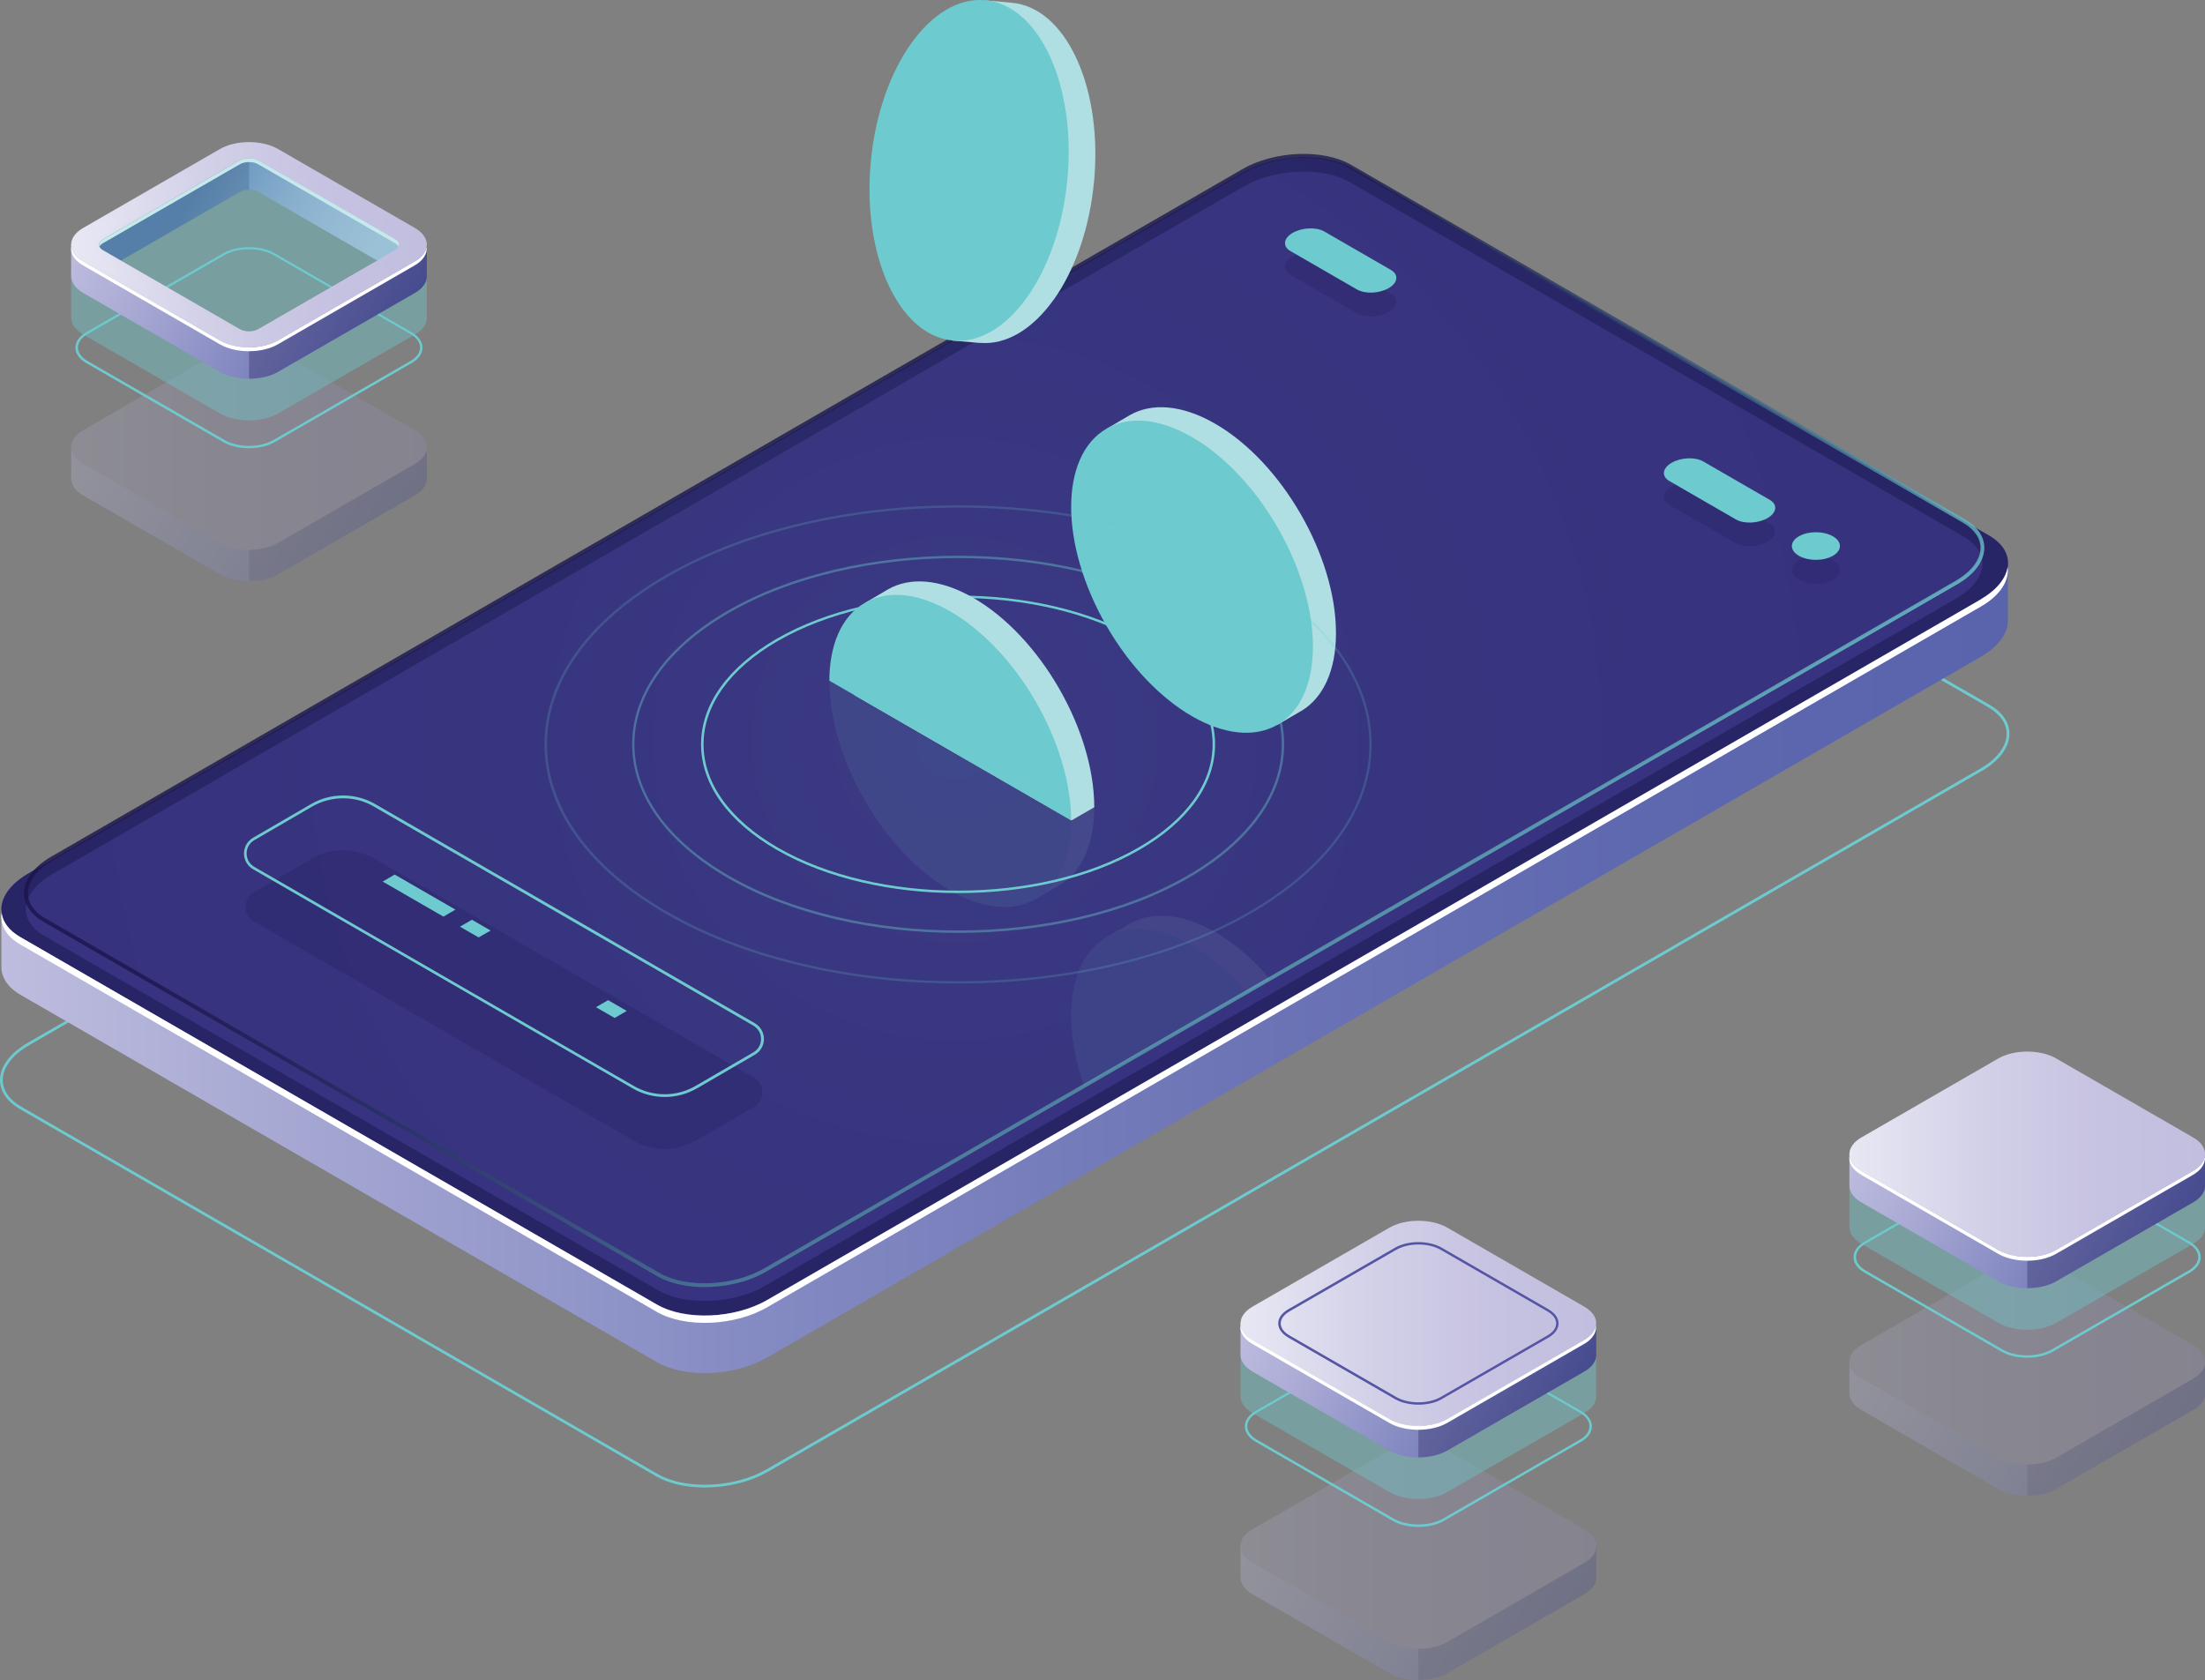 <?xml version="1.0" encoding="UTF-8"?>
<svg xmlns="http://www.w3.org/2000/svg" xmlns:xlink="http://www.w3.org/1999/xlink" viewBox="0 0 176.04 134.15">
  <rect x="0" y="0" width="176.04" height="134.15" fill="#808080" stroke="none"/>
  <defs>
    <style>
      .cls-1, .cls-2 {
        fill: #282567;
      }

      .cls-1, .cls-3 {
        opacity: .4;
      }

      .cls-4 {
        fill: url(#_Áåçûìÿííûé_ãðàäèåíò_54-6);
      }

      .cls-5 {
        fill: url(#_Áåçûìÿííûé_ãðàäèåíò_48);
        opacity: .8;
      }

      .cls-5, .cls-6 {
        mix-blend-mode: lighten;
      }

      .cls-7 {
        fill: #fff;
      }

      .cls-8 {
        fill: url(#_Áåçûìÿííûé_ãðàäèåíò_54-4);
      }

      .cls-9 {
        fill: #afdfe3;
      }

      .cls-10 {
        fill: url(#_Áåçûìÿííûé_ãðàäèåíò_15);
      }

      .cls-11 {
        fill: url(#_Áåçûìÿííûé_ãðàäèåíò_54);
      }

      .cls-12 {
        fill: url(#_Áåçûìÿííûé_ãðàäèåíò_54-3);
      }

      .cls-13 {
        isolation: isolate;
      }

      .cls-14 {
        fill: url(#_Áåçûìÿííûé_ãðàäèåíò_54-5);
      }

      .cls-15 {
        fill: url(#_Áåçûìÿííûé_ãðàäèåíò_51);
      }

      .cls-16 {
        clip-path: url(#clippath-1);
      }

      .cls-17, .cls-18 {
        opacity: .3;
      }

      .cls-19 {
        fill: url(#_Áåçûìÿííûé_ãðàäèåíò_55-3);
      }

      .cls-20 {
        fill: url(#_Áåçûìÿííûé_ãðàäèåíò_55-7);
      }

      .cls-21 {
        fill: url(#_Áåçûìÿííûé_ãðàäèåíò_55-5);
      }

      .cls-22 {
        fill: #47419a;
        opacity: .51;
      }

      .cls-23 {
        fill: #5655a4;
      }

      .cls-18, .cls-24 {
        fill: #1a134b;
      }

      .cls-25 {
        opacity: .1;
      }

      .cls-26 {
        clip-path: url(#clippath);
      }

      .cls-27 {
        fill: url(#_Áåçûìÿííûé_ãðàäèåíò_55-4);
      }

      .cls-28 {
        fill: none;
      }

      .cls-29 {
        fill: url(#_Áåçûìÿííûé_ãðàäèåíò_55);
      }

      .cls-3, .cls-30, .cls-31 {
        fill: #6dcace;
      }

      .cls-32 {
        fill: url(#_Áåçûìÿííûé_ãðàäèåíò_55-6);
      }

      .cls-30 {
        opacity: .2;
      }

      .cls-6 {
        fill: url(#_Áåçûìÿííûé_ãðàäèåíò_45);
        opacity: .5;
      }

      .cls-33 {
        fill: url(#_Áåçûìÿííûé_ãðàäèåíò_55-2);
      }

      .cls-34 {
        fill: url(#_Áåçûìÿííûé_ãðàäèåíò_54-2);
      }
    </style>
    <linearGradient id="_Áåçûìÿííûé_ãðàäèåíò_15" data-name="Áåçûìÿííûé ãðàäèåíò 15" x1=".11" y1="64.53" x2="160.32" y2="64.53" gradientUnits="userSpaceOnUse">
      <stop offset="0" stop-color="#bebddf"/>
      <stop offset=".15" stop-color="#a5a7d2"/>
      <stop offset=".38" stop-color="#848ac2"/>
      <stop offset=".61" stop-color="#6d75b6"/>
      <stop offset=".82" stop-color="#5e68af"/>
      <stop offset="1" stop-color="#5a64ad"/>
    </linearGradient>
    <linearGradient id="_Áåçûìÿííûé_ãðàäèåíò_48" data-name="Áåçûìÿííûé ãðàäèåíò 48" x1="102.53" y1="87.2" x2="57.81" y2="27.85" gradientUnits="userSpaceOnUse">
      <stop offset="0" stop-color="#6dcace"/>
      <stop offset=".02" stop-color="#6ac3c9"/>
      <stop offset=".14" stop-color="#5595a8"/>
      <stop offset=".27" stop-color="#426d8b"/>
      <stop offset=".4" stop-color="#344c74"/>
      <stop offset=".54" stop-color="#283362"/>
      <stop offset=".68" stop-color="#202155"/>
      <stop offset=".83" stop-color="#1b164d"/>
      <stop offset="1" stop-color="#1a134b"/>
    </linearGradient>
    <radialGradient id="_Áåçûìÿííûé_ãðàäèåíò_45" data-name="Áåçûìÿííûé ãðàäèåíò 45" cx="76.24" cy="59.04" fx="76.24" fy="59.04" r="125.4" gradientUnits="userSpaceOnUse">
      <stop offset="0" stop-color="#6dcace"/>
      <stop offset=".02" stop-color="#6ac3c9"/>
      <stop offset=".14" stop-color="#5595a8"/>
      <stop offset=".27" stop-color="#426d8b"/>
      <stop offset=".4" stop-color="#344c74"/>
      <stop offset=".54" stop-color="#283362"/>
      <stop offset=".68" stop-color="#202155"/>
      <stop offset=".83" stop-color="#1b164d"/>
      <stop offset="1" stop-color="#1a134b"/>
    </radialGradient>
    <clipPath id="clippath">
      <path class="cls-6" d="m52.54,101.76L3.55,73.46c-2.19-1.26-1.91-3.47.61-4.92L99.26,13.65c2.52-1.46,6.34-1.62,8.53-.35l49,28.3c2.19,1.26,1.91,3.47-.61,4.92l-95.11,54.89c-2.52,1.46-6.34,1.62-8.53.35Z"/>
    </clipPath>
    <linearGradient id="_Áåçûìÿííûé_ãðàäèåíò_54" data-name="Áåçûìÿííûé ãðàäèåíò 54" x1="150.47" y1="103.82" x2="173" y2="116.82" gradientUnits="userSpaceOnUse">
      <stop offset="0" stop-color="#bebddf"/>
      <stop offset=".23" stop-color="#acacd6"/>
      <stop offset=".69" stop-color="#7d83be"/>
      <stop offset="1" stop-color="#5a64ad"/>
    </linearGradient>
    <linearGradient id="_Áåçûìÿííûé_ãðàäèåíò_55" data-name="Áåçûìÿííûé ãðàäèåíò 55" x1="147.65" y1="108.74" x2="176.04" y2="108.74" gradientUnits="userSpaceOnUse">
      <stop offset="0" stop-color="#e8e8f4"/>
      <stop offset=".36" stop-color="#d3d1e8"/>
      <stop offset=".71" stop-color="#c6c2e1"/>
      <stop offset="1" stop-color="#c2bedf"/>
    </linearGradient>
    <linearGradient id="_Áåçûìÿííûé_ãðàäèåíò_54-2" data-name="Áåçûìÿííûé ãðàäèåíò 54" x1="150.47" y1="87.24" x2="173" y2="100.25" xlink:href="#_Áåçûìÿííûé_ãðàäèåíò_54"/>
    <linearGradient id="_Áåçûìÿííûé_ãðàäèåíò_55-2" data-name="Áåçûìÿííûé ãðàäèåíò 55" x1="147.65" y1="92.16" x2="176.04" y2="92.16" xlink:href="#_Áåçûìÿííûé_ãðàäèåíò_55"/>
    <linearGradient id="_Áåçûìÿííûé_ãðàäèåíò_54-3" data-name="Áåçûìÿííûé ãðàäèåíò 54" x1="101.87" y1="118.53" x2="124.39" y2="131.53" xlink:href="#_Áåçûìÿííûé_ãðàäèåíò_54"/>
    <linearGradient id="_Áåçûìÿííûé_ãðàäèåíò_55-3" data-name="Áåçûìÿííûé ãðàäèåíò 55" x1="99.05" y1="123.45" x2="127.43" y2="123.45" xlink:href="#_Áåçûìÿííûé_ãðàäèåíò_55"/>
    <linearGradient id="_Áåçûìÿííûé_ãðàäèåíò_54-4" data-name="Áåçûìÿííûé ãðàäèåíò 54" x1="101.87" y1="100.75" x2="124.39" y2="113.75" xlink:href="#_Áåçûìÿííûé_ãðàäèåíò_54"/>
    <linearGradient id="_Áåçûìÿííûé_ãðàäèåíò_55-4" data-name="Áåçûìÿííûé ãðàäèåíò 55" x1="99.05" y1="105.66" x2="127.43" y2="105.66" xlink:href="#_Áåçûìÿííûé_ãðàäèåíò_55"/>
    <linearGradient id="_Áåçûìÿííûé_ãðàäèåíò_54-5" data-name="Áåçûìÿííûé ãðàäèåíò 54" x1="8.51" y1="30.79" x2="31.03" y2="43.79" xlink:href="#_Áåçûìÿííûé_ãðàäèåíò_54"/>
    <linearGradient id="_Áåçûìÿííûé_ãðàäèåíò_55-5" data-name="Áåçûìÿííûé ãðàäèåíò 55" x1="5.68" y1="35.7" x2="34.07" y2="35.7" xlink:href="#_Áåçûìÿííûé_ãðàäèåíò_55"/>
    <linearGradient id="_Áåçûìÿííûé_ãðàäèåíò_54-6" data-name="Áåçûìÿííûé ãðàäèåíò 54" x1="8.51" y1="14.62" x2="31.03" y2="27.63" xlink:href="#_Áåçûìÿííûé_ãðàäèåíò_54"/>
    <linearGradient id="_Áåçûìÿííûé_ãðàäèåíò_51" data-name="Áåçûìÿííûé ãðàäèåíò 51" x1="9.86" y1="13.75" x2="29.94" y2="25.34" gradientUnits="userSpaceOnUse">
      <stop offset=".24" stop-color="#5a64ad"/>
      <stop offset=".39" stop-color="#7c82be"/>
      <stop offset=".54" stop-color="#999ccc"/>
      <stop offset=".7" stop-color="#adaed6"/>
      <stop offset=".85" stop-color="#b9b9dc"/>
      <stop offset="1" stop-color="#bebddf"/>
    </linearGradient>
    <linearGradient id="_Áåçûìÿííûé_ãðàäèåíò_55-6" data-name="Áåçûìÿííûé ãðàäèåíò 55" x1="5.68" y1="19.54" x2="34.07" y2="19.54" xlink:href="#_Áåçûìÿííûé_ãðàäèåíò_55"/>
    <linearGradient id="_Áåçûìÿííûé_ãðàäèåíò_55-7" data-name="Áåçûìÿííûé ãðàäèåíò 55" x1="6.12" y1="19.54" x2="33.63" y2="19.54" xlink:href="#_Áåçûìÿííûé_ãðàäèåíò_55"/>
    <clipPath id="clippath-1">
      <polygon class="cls-28" points="91.6 62.01 85.54 65.51 61.38 51.56 61.38 24.74 91.6 42.19 91.6 62.01"/>
    </clipPath>
  </defs>
  <g class="cls-13">
    <g id="Layer_1" data-name="Layer 1">
      <g>
        <path class="cls-31" d="m56.27,118.77c-1.46,0-2.85-.29-3.88-.89L1.58,88.55c-1.02-.59-1.58-1.41-1.58-2.31,0-1.08.81-2.16,2.21-2.97L99.12,27.32c2.63-1.52,6.64-1.69,8.92-.37l50.81,29.33c1.02.59,1.58,1.41,1.58,2.31,0,1.08-.81,2.16-2.21,2.97l-96.9,55.95c-1.44.83-3.29,1.26-5.04,1.26Zm-3.77-1.08c2.23,1.28,6.13,1.12,8.7-.37l96.9-55.95c1.34-.77,2.1-1.79,2.1-2.78,0-.82-.52-1.57-1.47-2.12l-50.81-29.33c-2.23-1.28-6.13-1.12-8.71.37L2.32,83.46c-1.34.77-2.1,1.79-2.1,2.78,0,.82.52,1.57,1.47,2.12l50.81,29.33Z"/>
        <g>
          <path class="cls-10" d="m160.32,45.05l-7.3,1.26-45.04-26c-2.26-1.3-6.21-1.14-8.81.37L13.01,70.41.11,72.63v4.57s0,0,0,0c0,.83.49,1.63,1.52,2.23l50.81,29.33c2.26,1.3,6.21,1.14,8.81-.37l96.9-55.95c1.4-.81,2.13-1.85,2.15-2.83h0v-4.58Z"/>
          <path class="cls-2" d="m52.44,104.16L1.63,74.83c-2.26-1.3-1.98-3.58.63-5.09L99.17,13.79c2.61-1.51,6.56-1.67,8.81-.37l50.81,29.33c2.26,1.3,1.98,3.58-.63,5.09l-96.9,55.95c-2.61,1.51-6.56,1.67-8.81.37Z"/>
          <path class="cls-7" d="m158.16,47.85l-96.9,55.95c-2.61,1.51-6.56,1.67-8.81.37L1.63,74.83c-.91-.52-1.4-1.2-1.5-1.93-.14.94.35,1.86,1.5,2.52l50.81,29.33c2.26,1.3,6.21,1.14,8.81-.37l96.9-55.95c1.56-.9,2.28-2.08,2.13-3.16-.13.9-.85,1.83-2.13,2.57Z"/>
          <path class="cls-22" d="m52.54,103.02L3.55,74.73c-2.19-1.26-1.91-3.47.61-4.92L99.26,14.91c2.52-1.46,6.34-1.62,8.53-.35l49,28.3c2.19,1.26,1.91,3.47-.61,4.92l-95.11,54.89c-2.52,1.46-6.34,1.62-8.53.35Z"/>
        </g>
        <path class="cls-5" d="m56.25,102.77c-1.42,0-2.77-.29-3.78-.87L3.47,73.6c-1-.58-1.55-1.39-1.55-2.28,0-1.06.79-2.13,2.17-2.92L99.18,13.51c2.56-1.48,6.46-1.64,8.69-.35l49,28.3c1,.58,1.55,1.39,1.55,2.28,0,1.06-.79,2.13-2.17,2.92l-95.11,54.89c-1.4.81-3.2,1.22-4.91,1.22Zm-3.62-1.14c2.14,1.24,5.89,1.08,8.37-.35l95.11-54.89c1.28-.74,2.01-1.7,2.01-2.65,0-.77-.5-1.48-1.4-2l-49-28.3c-2.14-1.24-5.9-1.08-8.37.35L4.24,68.68c-1.28.74-2.01,1.7-2.01,2.65,0,.77.5,1.48,1.4,2l49,28.3Z"/>
        <g class="cls-25">
          <path class="cls-6" d="m52.54,101.76L3.55,73.46c-2.19-1.26-1.91-3.47.61-4.92L99.26,13.65c2.52-1.46,6.34-1.62,8.53-.35l49,28.3c2.19,1.26,1.91,3.47-.61,4.92l-95.11,54.89c-2.52,1.46-6.34,1.62-8.53.35Z"/>
          <g class="cls-26">
            <g>
              <path class="cls-9" d="m106.66,91.14c0-6.15-4.32-13.64-9.65-16.71-2.67-1.54-5.09-1.68-6.83-.67h0s-1.82,1.07-1.82,1.07l.53.05c-.96,1.18-1.52,2.91-1.52,5.12,0,6.15,4.32,13.64,9.65,16.71,1.83,1.06,3.54,1.46,5,1.28l-.04.49,1.85-1.08s.02,0,.02-.01l.07-.04h0c1.7-1.03,2.74-3.17,2.74-6.2Z"/>
              <ellipse class="cls-31" cx="95.17" cy="86.64" rx="7.88" ry="13.65" transform="translate(-30.57 59.2) rotate(-30)"/>
            </g>
          </g>
        </g>
        <path class="cls-1" d="m146.33,46.29c-.75.43-1.96.43-2.71,0-.75-.43-.75-1.13,0-1.56s1.96-.43,2.71,0,.75,1.13,0,1.56Z"/>
        <path class="cls-1" d="m135.99,38.75l5.3,3.06c.65.37.57,1.03-.18,1.46h0c-.75.43-1.88.48-2.53.1l-5.3-3.06c-.65-.37-.57-1.03.18-1.46h0c.75-.43,1.88-.48,2.53-.1Z"/>
        <path class="cls-1" d="m105.74,20.39l5.3,3.06c.65.37.57,1.03-.18,1.46h0c-.75.43-1.88.48-2.53.1l-5.3-3.06c-.65-.37-.57-1.03.18-1.46h0c.75-.43,1.88-.48,2.53-.1Z"/>
        <path class="cls-31" d="m146.33,44.38c-.75.43-1.96.43-2.71,0-.75-.43-.75-1.13,0-1.56.75-.43,1.96-.43,2.71,0,.75.43.75,1.13,0,1.56Z"/>
        <path class="cls-31" d="m135.99,36.85l5.3,3.06c.65.37.57,1.03-.18,1.46h0c-.75.43-1.88.48-2.53.1l-5.3-3.06c-.65-.37-.57-1.03.18-1.46h0c.75-.43,1.88-.48,2.53-.1Z"/>
        <path class="cls-31" d="m105.74,18.49l5.3,3.06c.65.37.57,1.03-.18,1.46h0c-.75.43-1.88.48-2.53.1l-5.3-3.06c-.65-.37-.57-1.03.18-1.46h0c.75-.43,1.88-.48,2.53-.1Z"/>
        <g class="cls-17">
          <path class="cls-11" d="m176.04,111.21v-2.47l-.68-.38c-.19,1.17-1.57,1.94-2.72,2.1l-7.82,4.57-3.41,1.23-10.9-5.62.25-.15c-.93-.44-1.43-1.43-1.94-2.34l-.73.44-.44.12v2.54h0c0,.48.32.97.96,1.34l10.92,6.3c1.28.74,3.36.74,4.64,0l10.92-6.3c.63-.36.95-.84.96-1.31,0-.02,0-.04,0-.06h0Z"/>
          <path class="cls-18" d="m172.64,110.45l-7.82,4.57-2.97,1.07v3.34c.84,0,1.68-.18,2.32-.55l10.92-6.3c.63-.36.95-.84.96-1.31,0-.02,0-.04,0-.06h0s0-2.47,0-2.47l-.63-.35h-.07c-.21,1.15-1.57,1.91-2.71,2.06Z"/>
          <path class="cls-29" d="m159.53,116.38l-10.92-6.3c-1.28-.74-1.28-1.94,0-2.68l10.92-6.3c1.28-.74,3.36-.74,4.64,0l10.92,6.3c1.28.74,1.28,1.94,0,2.68l-10.92,6.3c-1.28.74-3.36.74-4.64,0Z"/>
          <g class="cls-17">
            <path class="cls-24" d="m159.53,116.38l-10.92-6.3c-1.28-.74-1.28-1.94,0-2.68l10.92-6.3c1.28-.74,3.36-.74,4.64,0l10.92,6.3c1.28.74,1.28,1.94,0,2.68l-10.92,6.3c-1.28.74-3.36.74-4.64,0Z"/>
          </g>
        </g>
        <g>
          <path class="cls-31" d="m161.84,108.41c-.75,0-1.49-.16-2.06-.49l-10.92-6.3c-.57-.33-.88-.77-.88-1.24,0-.47.31-.92.88-1.24l10.92-6.3c1.13-.65,2.98-.65,4.12,0l10.92,6.3c.57.33.88.77.88,1.24s-.31.92-.88,1.24l-10.92,6.3c-.57.33-1.31.49-2.06.49Zm0-15.89c-.71,0-1.42.16-1.96.47l-10.92,6.3c-.51.29-.78.67-.78,1.08s.28.79.78,1.08l10.92,6.3c1.08.63,2.84.63,3.92,0l10.92-6.3c.5-.29.78-.67.78-1.08s-.28-.79-.78-1.08l-10.92-6.3c-.54-.31-1.25-.47-1.96-.47Z"/>
          <g>
            <path class="cls-3" d="m176.04,97.95v-3.74l-.68-.38c-.19,1.17-1.57,1.94-2.72,2.1l-7.82,4.57-3.41,1.23-10.9-5.62.25-.15c-.93-.43-1.43-1.43-1.94-2.34l-.73.44-.44.12v3.8h0c0,.48.32.97.96,1.34l10.92,6.3c1.28.74,3.36.74,4.64,0l10.92-6.3c.63-.36.95-.84.96-1.31,0-.02,0-.04,0-.06h0Z"/>
            <g>
              <path class="cls-34" d="m176.04,94.63v-2.47l-.68-.38c-.19,1.17-1.57,1.94-2.72,2.1l-7.82,4.57-3.41,1.23-10.9-5.62.25-.15c-.93-.44-1.43-1.43-1.94-2.34l-.73.44-.44.12v2.54h0c0,.48.32.97.96,1.34l10.92,6.3c1.28.74,3.36.74,4.64,0l10.92-6.3c.63-.36.95-.84.96-1.31,0-.02,0-.04,0-.06h0Z"/>
              <path class="cls-18" d="m172.64,93.87l-7.82,4.57-2.97,1.07v3.34c.84,0,1.68-.18,2.32-.55l10.92-6.3c.63-.36.95-.84.96-1.31,0-.02,0-.04,0-.06h0s0-2.47,0-2.47l-.63-.35h-.07c-.21,1.15-1.57,1.91-2.71,2.06Z"/>
              <path class="cls-33" d="m159.53,99.8l-10.92-6.3c-1.28-.74-1.28-1.94,0-2.68l10.92-6.3c1.28-.74,3.36-.74,4.64,0l10.92,6.3c1.28.74,1.28,1.94,0,2.68l-10.92,6.3c-1.28.74-3.36.74-4.64,0Z"/>
              <path class="cls-7" d="m175.08,93.5l-10.92,6.3c-1.28.74-3.36.74-4.64,0l-10.92-6.3c-.57-.33-.89-.75-.95-1.18-.07.53.24,1.08.95,1.49l10.92,6.3c1.28.74,3.36.74,4.64,0l10.92-6.3c.71-.41,1.02-.96.95-1.49-.06.43-.38.85-.95,1.18Z"/>
            </g>
          </g>
        </g>
        <g class="cls-17">
          <path class="cls-12" d="m127.43,125.92v-2.47s-.68-.38-.68-.38c-.19,1.17-1.57,1.94-2.72,2.1l-7.82,4.57-3.41,1.23-10.9-5.62.25-.15c-.93-.44-1.43-1.43-1.94-2.34l-.73.44-.44.12v2.54h0c0,.48.32.97.96,1.34l10.92,6.3c1.28.74,3.36.74,4.64,0l10.92-6.3c.63-.36.95-.84.96-1.31,0-.02,0-.04,0-.06h0Z"/>
          <path class="cls-18" d="m124.03,125.16l-7.82,4.57-2.97,1.07v3.34c.84,0,1.68-.18,2.32-.55l10.92-6.3c.63-.36.95-.84.96-1.31,0-.02,0-.04,0-.06h0s0-2.47,0-2.47l-.63-.35h-.07c-.21,1.15-1.57,1.91-2.71,2.06Z"/>
          <path class="cls-19" d="m110.92,131.09l-10.92-6.3c-1.28-.74-1.28-1.94,0-2.68l10.92-6.3c1.28-.74,3.36-.74,4.64,0l10.92,6.3c1.28.74,1.28,1.94,0,2.68l-10.92,6.3c-1.28.74-3.36.74-4.64,0Z"/>
          <g class="cls-17">
            <path class="cls-24" d="m110.92,131.09l-10.92-6.3c-1.28-.74-1.28-1.94,0-2.68l10.92-6.3c1.28-.74,3.36-.74,4.64,0l10.92,6.3c1.28.74,1.28,1.94,0,2.68l-10.92,6.3c-1.28.74-3.36.74-4.64,0Z"/>
          </g>
        </g>
        <g>
          <path class="cls-31" d="m113.24,121.92c-.75,0-1.49-.16-2.06-.49l-10.92-6.3c-.57-.33-.88-.77-.88-1.24s.31-.92.88-1.24l10.92-6.3c1.13-.65,2.98-.65,4.11,0l10.92,6.3c.57.33.88.77.88,1.24s-.31.92-.88,1.24l-10.92,6.3c-.57.33-1.31.49-2.06.49Zm-1.96-.66c1.08.62,2.84.62,3.92,0l10.92-6.3c.5-.29.78-.67.78-1.08s-.28-.79-.78-1.08l-10.92-6.3c-1.08-.63-2.84-.63-3.92,0l-10.92,6.3c-.5.29-.78.67-.78,1.08s.28.79.78,1.08l10.92,6.3Z"/>
          <g>
            <path class="cls-3" d="m127.43,111.46v-3.74l-.68-.38c-.19,1.17-1.57,1.94-2.72,2.1l-7.82,4.57-3.41,1.23-10.9-5.62.25-.15c-.93-.44-1.43-1.43-1.94-2.34l-.73.44-.44.12v3.8h0c0,.48.32.97.96,1.34l10.92,6.3c1.28.74,3.36.74,4.64,0l10.92-6.3c.63-.36.95-.84.96-1.31,0-.02,0-.04,0-.06h0Z"/>
            <g>
              <path class="cls-8" d="m127.43,108.14v-2.47l-.68-.38c-.19,1.17-1.57,1.94-2.72,2.1l-7.82,4.57-3.41,1.23-10.9-5.62.25-.15c-.93-.43-1.43-1.43-1.94-2.34l-.73.44-.44.12v2.54h0c0,.48.32.97.96,1.34l10.92,6.3c1.28.74,3.36.74,4.64,0l10.92-6.3c.63-.36.95-.84.96-1.31,0-.02,0-.04,0-.06h0Z"/>
              <path class="cls-18" d="m124.03,107.38l-7.82,4.57-2.97,1.07v3.34c.84,0,1.68-.18,2.32-.55l10.92-6.3c.63-.36.95-.84.96-1.31,0-.02,0-.04,0-.06h0s0-2.47,0-2.47l-.63-.35h-.07c-.21,1.15-1.57,1.91-2.71,2.06Z"/>
              <path class="cls-27" d="m110.92,113.31l-10.92-6.3c-1.28-.74-1.28-1.94,0-2.68l10.92-6.3c1.28-.74,3.36-.74,4.64,0l10.92,6.3c1.28.74,1.28,1.94,0,2.68l-10.92,6.3c-1.28.74-3.36.74-4.64,0Z"/>
              <path class="cls-23" d="m113.24,112.16c-.67,0-1.35-.15-1.86-.44l-8.53-4.92c-.51-.3-.8-.7-.8-1.13s.28-.83.8-1.13l8.53-4.92c1.03-.59,2.69-.59,3.72,0l8.53,4.92c.51.3.8.7.8,1.13,0,.43-.28.83-.8,1.13l-8.53,4.92c-.51.3-1.19.44-1.86.44Zm-1.76-.61c.97.56,2.55.56,3.53,0l8.53-4.92c.45-.26.7-.6.7-.96,0-.36-.25-.7-.7-.96l-8.53-4.92c-.97-.56-2.55-.56-3.53,0l-8.53,4.92c-.45.26-.7.6-.7.96s.25.7.7.96l8.53,4.92Z"/>
              <path class="cls-7" d="m126.47,107l-10.92,6.3c-1.28.74-3.36.74-4.64,0l-10.92-6.3c-.57-.33-.89-.75-.95-1.18-.08.53.24,1.08.95,1.49l10.92,6.3c1.28.74,3.36.74,4.64,0l10.92-6.3c.71-.41,1.02-.96.95-1.49-.06.43-.38.85-.95,1.18Z"/>
            </g>
          </g>
        </g>
        <g class="cls-17">
          <path class="cls-14" d="m34.07,38.18v-2.47l-.68-.38c-.19,1.17-1.57,1.94-2.72,2.1l-7.82,4.57-3.41,1.23-10.9-5.62.25-.15c-.93-.43-1.43-1.43-1.94-2.34l-.73.44-.44.12v2.54h0c0,.48.32.97.96,1.34l10.92,6.3c1.28.74,3.36.74,4.64,0l10.92-6.3c.63-.36.95-.84.96-1.31,0-.02,0-.04,0-.06h0Z"/>
          <path class="cls-18" d="m30.67,37.42l-7.82,4.57-2.97,1.07v3.34c.84,0,1.68-.18,2.32-.55l10.92-6.3c.63-.36.95-.84.96-1.31,0-.02,0-.04,0-.06h0s0-2.47,0-2.47l-.63-.35h-.07c-.21,1.15-1.57,1.91-2.71,2.06Z"/>
          <path class="cls-21" d="m17.56,43.34l-10.92-6.3c-1.28-.74-1.28-1.94,0-2.68l10.92-6.3c1.28-.74,3.36-.74,4.64,0l10.92,6.3c1.28.74,1.28,1.94,0,2.68l-10.92,6.3c-1.28.74-3.36.74-4.64,0Z"/>
          <g class="cls-17">
            <path class="cls-24" d="m17.56,43.34l-10.92-6.3c-1.28-.74-1.28-1.94,0-2.68l10.92-6.3c1.28-.74,3.36-.74,4.64,0l10.92,6.3c1.28.74,1.28,1.94,0,2.68l-10.92,6.3c-1.28.74-3.36.74-4.64,0Z"/>
          </g>
        </g>
        <g>
          <path class="cls-31" d="m19.88,35.79c-.75,0-1.49-.16-2.06-.49l-10.92-6.3c-.57-.33-.88-.77-.88-1.24s.31-.92.88-1.24l10.92-6.3c1.13-.65,2.98-.65,4.11,0l10.92,6.3c.57.33.88.77.88,1.24s-.31.92-.88,1.24l-10.92,6.3c-.57.33-1.31.49-2.06.49Zm0-15.89c-.71,0-1.42.16-1.96.47l-10.92,6.3c-.5.29-.78.67-.78,1.08s.28.79.78,1.08l10.92,6.3c1.08.63,2.84.63,3.92,0l10.92-6.3c.51-.29.78-.67.78-1.08s-.28-.79-.78-1.08l-10.92-6.3c-.54-.31-1.25-.47-1.96-.47Z"/>
          <g>
            <path class="cls-3" d="m34.07,25.34v-3.74l-.68-.38c-.19,1.17-1.57,1.94-2.72,2.1l-7.82,4.57-3.41,1.23-10.9-5.62.25-.15c-.93-.43-1.43-1.43-1.94-2.34l-.73.44-.44.12v3.8h0c0,.48.32.97.96,1.34l10.92,6.3c1.28.74,3.36.74,4.64,0l10.92-6.3c.63-.36.95-.84.96-1.31,0-.02,0-.04,0-.06h0Z"/>
            <g>
              <g>
                <path class="cls-4" d="m34.07,22.01v-2.47l-.68-.38c-.19,1.17-1.57,1.94-2.72,2.1l-7.82,4.57-3.41,1.23-10.9-5.62.25-.15c-.93-.44-1.43-1.43-1.94-2.34l-.73.44-.44.12v2.54h0c0,.48.32.97.96,1.34l10.92,6.3c1.28.74,3.36.74,4.64,0l10.92-6.3c.63-.36.95-.84.96-1.31,0-.02,0-.04,0-.06h0Z"/>
                <path class="cls-18" d="m30.67,21.26l-7.82,4.57-2.97,1.07v3.34c.84,0,1.68-.18,2.32-.55l10.92-6.3c.63-.36.95-.84.96-1.31,0-.02,0-.04,0-.06h0s0-2.47,0-2.47l-.63-.35h-.07c-.21,1.15-1.57,1.91-2.71,2.06Z"/>
                <path class="cls-15" d="m8.79,21.29l10.35-5.97c.41-.24,1.08-.24,1.48,0l10.16,5.87-.11.07c1.15-.16,2.52-.93,2.72-2.1l-11.41-6.34-3.32-.88-2.7,1.59-9.1,5.43c.5.91,1.01,1.9,1.94,2.34Z"/>
                <path class="cls-18" d="m19.88,12.26l-1.22-.32-2.7,1.59-9.1,5.43c.5.91,1.01,1.9,1.94,2.34l10.35-5.97c.2-.12.47-.18.74-.18v-2.88Z"/>
                <path class="cls-32" d="m17.56,27.18l-10.92-6.3c-1.28-.74-1.28-1.94,0-2.68l10.92-6.3c1.28-.74,3.36-.74,4.64,0l10.92,6.3c1.28.74,1.28,1.94,0,2.68l-10.92,6.3c-1.28.74-3.36.74-4.64,0Zm3.06-14.37c-.41-.24-1.08-.24-1.48,0l-10.92,6.3c-.41.24-.41.62,0,.86l10.92,6.3c.41.24,1.08.24,1.48,0l10.92-6.3c.41-.24.41-.62,0-.86l-10.92-6.3Z"/>
                <g>
                  <path class="cls-7" d="m31.54,19.11l-10.92-6.3c-.41-.24-1.08-.24-1.48,0l-10.92,6.3c-.27.16-.36.38-.27.58.05-.1.14-.2.27-.27l10.92-6.3c.41-.24,1.08-.24,1.48,0l10.92,6.3c.14.08.23.17.27.27.09-.2,0-.43-.27-.58Z"/>
                  <path class="cls-7" d="m33.11,20.88l-10.92,6.3c-1.28.74-3.36.74-4.64,0l-10.92-6.3c-.57-.33-.89-.75-.95-1.18-.07.53.24,1.08.95,1.49l10.92,6.3c1.28.74,3.36.74,4.64,0l10.92-6.3c.71-.41,1.02-.96.95-1.49-.06.43-.38.85-.95,1.18Z"/>
                </g>
                <path class="cls-20" d="m17.87,27l-10.92-6.3c-1.11-.64-1.11-1.68,0-2.32l10.92-6.3c1.11-.64,2.91-.64,4.02,0l10.92,6.3c1.11.64,1.11,1.68,0,2.32l-10.92,6.3c-1.11.64-2.91.64-4.02,0Zm3.06-14.37c-.58-.33-1.52-.33-2.1,0l-10.92,6.3c-.58.33-.58.88,0,1.21l10.92,6.3c.58.33,1.52.33,2.1,0l10.92-6.3c.58-.33.58-.88,0-1.21l-10.92-6.3Z"/>
              </g>
              <path class="cls-3" d="m20.62,12.81c-.41-.24-1.08-.24-1.48,0l-10.92,6.3c-.41.24-.41.62,0,.86l10.92,6.3c.41.24,1.08.24,1.48,0l10.92-6.3c.41-.24.41-.62,0-.86l-10.92-6.3Z"/>
            </g>
          </g>
        </g>
        <g>
          <path class="cls-9" d="m106.66,50.54c0-6.15-4.32-13.64-9.65-16.71-2.67-1.54-5.09-1.68-6.83-.67h0s-1.82,1.07-1.82,1.07l.53.05c-.96,1.18-1.52,2.91-1.52,5.12,0,6.15,4.32,13.64,9.65,16.71,1.83,1.06,3.54,1.46,5,1.28l-.04.49,1.85-1.08s.02,0,.02-.01l.07-.04h0c1.7-1.03,2.74-3.17,2.74-6.2Z"/>
          <ellipse class="cls-31" cx="95.17" cy="46.04" rx="7.88" ry="13.65" transform="translate(-10.27 53.76) rotate(-30)"/>
        </g>
        <g>
          <path class="cls-9" d="m84.12,23.94c3.57-5.01,4.4-13.61,1.85-19.21-1.28-2.81-3.16-4.32-5.18-4.51h0s-2.11-.19-2.11-.19l.4.35c-1.47.4-2.93,1.49-4.21,3.29-3.57,5.01-4.4,13.61-1.85,19.21.88,1.92,2.04,3.24,3.33,3.94l-.32.37,2.14.19s.02,0,.03,0h.09s0,0,0,0c1.98.15,4.07-.99,5.83-3.45Z"/>
          <ellipse class="cls-31" cx="77.37" cy="13.61" rx="13.65" ry="7.88" transform="translate(56.42 89.32) rotate(-84.51)"/>
        </g>
        <g class="cls-25">
          <path class="cls-9" d="m87.36,64.45c0-6.15-4.32-13.64-9.65-16.71-2.67-1.54-5.09-1.68-6.83-.67h0s-1.82,1.07-1.82,1.07l.53.05c-.96,1.18-1.52,2.91-1.52,5.12,0,6.15,4.32,13.64,9.65,16.71,1.83,1.06,3.54,1.46,5,1.28l-.04.49,1.85-1.08s.02,0,.02-.01l.07-.04h0c1.7-1.03,2.74-3.17,2.74-6.2Z"/>
          <ellipse class="cls-31" cx="75.87" cy="59.96" rx="7.88" ry="13.65" transform="translate(-19.82 45.97) rotate(-30)"/>
        </g>
        <path class="cls-3" d="m76.49,74.49c-6.66,0-13.32-1.46-18.38-4.39-4.93-2.85-7.64-6.64-7.64-10.67s2.71-7.82,7.64-10.67c10.14-5.85,26.63-5.85,36.77,0,4.93,2.85,7.64,6.63,7.64,10.67,0,4.03-2.71,7.82-7.64,10.67l-.05-.08.05.08c-5.07,2.93-11.73,4.39-18.38,4.39Zm0-29.93c-6.62,0-13.25,1.46-18.29,4.37-4.87,2.81-7.55,6.54-7.55,10.5s2.68,7.69,7.55,10.5c10.08,5.82,26.49,5.82,36.58,0h0c4.87-2.81,7.55-6.54,7.55-10.5,0-3.96-2.68-7.69-7.55-10.5-5.04-2.91-11.67-4.37-18.29-4.37Z"/>
        <path class="cls-30" d="m76.49,78.53c-8.45,0-16.9-1.86-23.33-5.57-6.25-3.61-9.69-8.41-9.69-13.52s3.44-9.92,9.69-13.52c12.86-7.43,33.79-7.43,46.66,0,6.25,3.61,9.69,8.41,9.69,13.52s-3.44,9.92-9.69,13.52c-6.43,3.71-14.88,5.57-23.33,5.57Zm0-38c-8.41,0-16.83,1.85-23.23,5.55-6.19,3.57-9.6,8.32-9.59,13.36,0,5.04,3.41,9.79,9.6,13.36,12.81,7.4,33.66,7.4,46.47,0,6.19-3.57,9.59-8.32,9.59-13.36s-3.41-9.79-9.6-13.36c-6.41-3.7-14.82-5.55-23.23-5.55Z"/>
        <path class="cls-31" d="m76.49,71.31c-5.25,0-10.49-1.15-14.49-3.46-3.89-2.24-6.03-5.23-6.03-8.42s2.14-6.17,6.03-8.42c7.99-4.61,20.99-4.61,28.98,0,3.89,2.24,6.03,5.23,6.03,8.42s-2.14,6.17-6.03,8.42l-.05-.08.05.08c-3.99,2.31-9.24,3.46-14.49,3.46Zm0-23.57c-5.21,0-10.42,1.15-14.39,3.44-3.83,2.21-5.93,5.14-5.93,8.25s2.11,6.04,5.93,8.25c7.94,4.58,20.85,4.58,28.78,0,3.83-2.21,5.93-5.14,5.93-8.25s-2.11-6.05-5.93-8.25c-3.97-2.29-9.18-3.44-14.39-3.44Z"/>
        <g class="cls-16">
          <g>
            <path class="cls-9" d="m87.36,64.45c0-6.15-4.32-13.64-9.65-16.71-2.67-1.54-5.09-1.68-6.83-.67h0s-1.82,1.07-1.82,1.07l.53.05c-.96,1.18-1.52,2.91-1.52,5.12,0,6.15,4.32,13.64,9.65,16.71,1.83,1.06,3.54,1.46,5,1.28l-.04.49,1.85-1.08s.02,0,.02-.01l.07-.04h0c1.7-1.03,2.74-3.17,2.74-6.2Z"/>
            <ellipse class="cls-31" cx="75.87" cy="59.96" rx="7.88" ry="13.65" transform="translate(-19.82 45.97) rotate(-30)"/>
          </g>
        </g>
        <g>
          <path class="cls-1" d="m50.57,91.07l-30.31-17.5c-.89-.52-.89-1.81,0-2.32l4.63-2.69c1.55-.89,3.45-.89,5,0l30.31,17.5c.89.52.89,1.81,0,2.32l-4.63,2.69c-1.55.89-3.45.89-5,0Z"/>
          <polygon class="cls-31" points="35.4 73.19 30.55 70.39 31.51 69.83 36.36 72.63 35.4 73.19"/>
          <polygon class="cls-31" points="49.07 81.28 47.58 80.42 48.55 79.86 50.04 80.72 49.07 81.28"/>
          <polygon class="cls-31" points="38.21 74.85 36.72 73.99 37.68 73.44 39.17 74.3 38.21 74.85"/>
          <path class="cls-31" d="m53.07,87.59c-.88,0-1.77-.23-2.55-.68l-30.31-17.5c-.45-.26-.73-.73-.73-1.26s.27-.99.73-1.26l4.63-2.69c1.58-.91,3.53-.91,5.11,0l30.31,17.5c.45.26.73.73.73,1.26s-.27.99-.73,1.26l-4.63,2.69c-.79.45-1.67.68-2.55.68Zm-25.68-23.85c-.85,0-1.69.22-2.45.65l-4.63,2.69c-.39.22-.62.62-.62,1.07s.23.84.62,1.07l30.31,17.5c1.51.87,3.38.87,4.89,0l4.63-2.69c.39-.22.62-.62.62-1.07s-.23-.84-.62-1.07l-30.31-17.5c-.75-.44-1.6-.65-2.44-.65Z"/>
        </g>
      </g>
    </g>
  </g>
</svg>